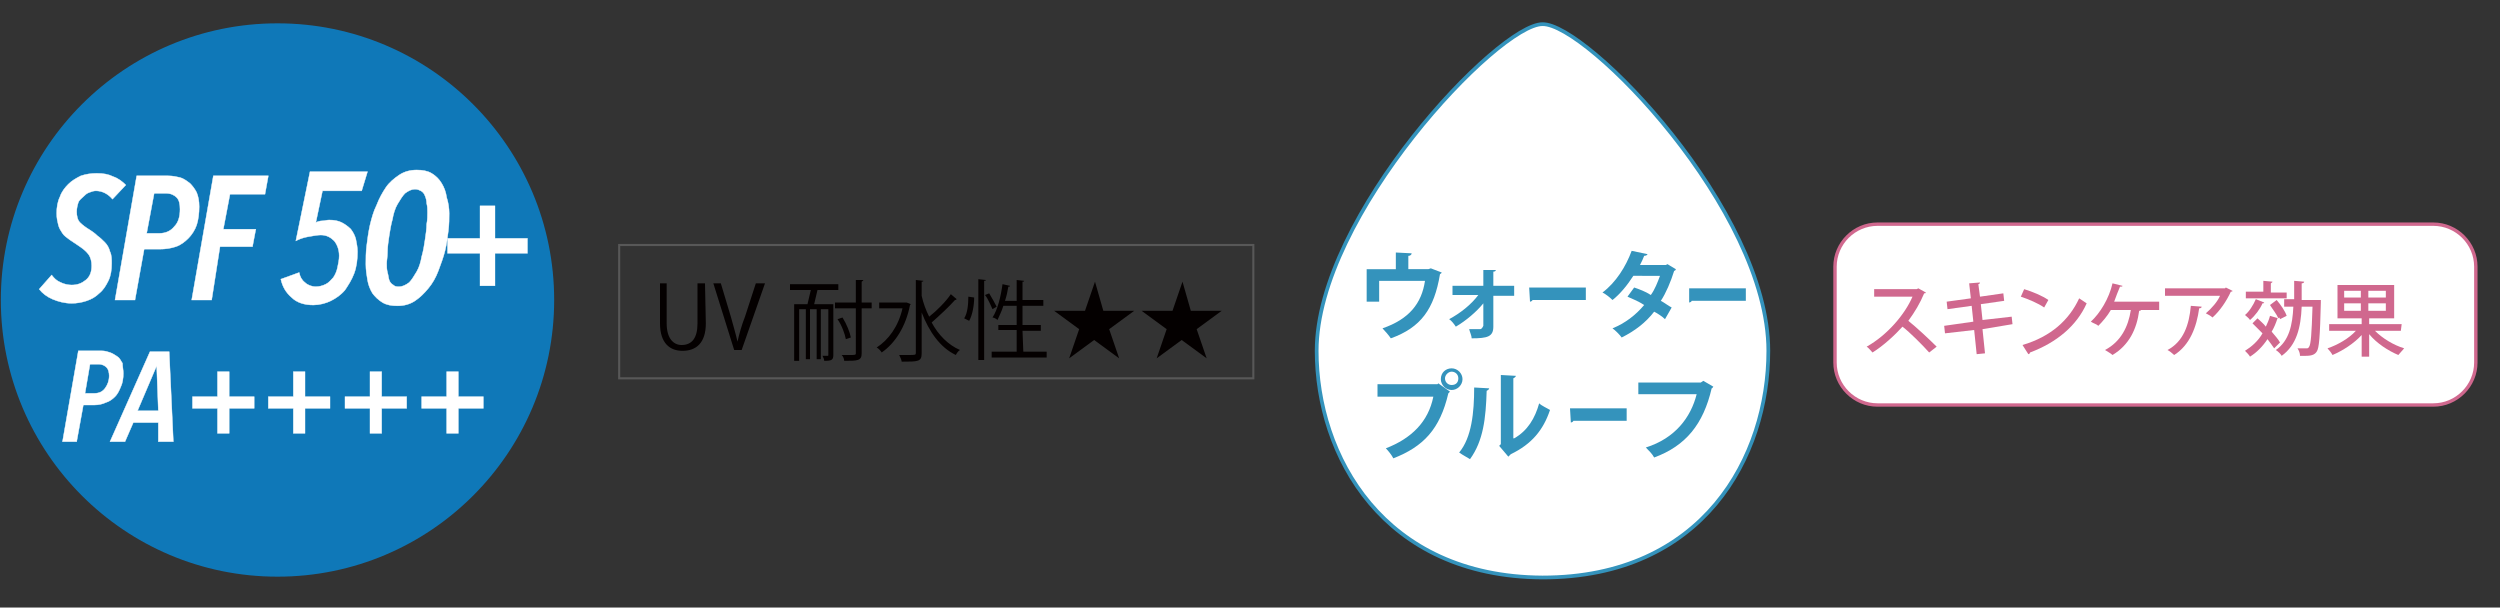 <?xml version="1.0" encoding="utf-8"?>
<!-- Generator: Adobe Illustrator 28.3.0, SVG Export Plug-In . SVG Version: 6.00 Build 0)  -->
<svg version="1.1" id="レイヤー_1" xmlns="http://www.w3.org/2000/svg" xmlns:xlink="http://www.w3.org/1999/xlink" x="0px"
	 y="0px" viewBox="0 0 300 72.9" style="enable-background:new 0 0 300 72.9;" xml:space="preserve">
<rect x="0" y="0" width="300" height="72.9" fill="#333333" stroke="none"/>
<style type="text/css">
	.st0{fill:#FFFFFF;}
	.st1{fill:none;stroke:#D0688E;stroke-width:0.408;stroke-miterlimit:10;}
	.st2{enable-background:new    ;}
	.st3{fill:#D0688E;}
	.st4{fill:#FFFFFF;stroke:#3493BC;stroke-width:0.446;stroke-miterlimit:10;}
	.st5{fill:#3493BC;}
	.st6{fill:#0F78B8;}
	.st7{fill:none;stroke:#FFFFFF;stroke-width:4.750000e-02;stroke-miterlimit:9.5;}
	.st8{fill:none;stroke:#FFFFFF;stroke-width:5.000000e-02;stroke-miterlimit:10;}
	.st9{fill:none;stroke:#FFFFFF;stroke-width:4.000000e-02;stroke-miterlimit:8;}
	.st10{fill:#040000;}
	.st11{fill:none;stroke:#585858;stroke-width:0.25;stroke-miterlimit:10;}
</style>
<g>
	<g>
		<path class="st0" d="M297.1,43.5c0,2.8-2.3,5.1-5.1,5.1h-66.7c-2.8,0-5.1-2.3-5.1-5.1V32c0-2.8,2.3-5.1,5.1-5.1H292
			c2.8,0,5.1,2.3,5.1,5.1V43.5z"/>
		<path class="st1" d="M297.1,43.5c0,2.8-2.3,5.1-5.1,5.1h-66.7c-2.8,0-5.1-2.3-5.1-5.1V32c0-2.8,2.3-5.1,5.1-5.1H292
			c2.8,0,5.1,2.3,5.1,5.1V43.5z"/>
	</g>
	<g class="st2">
		<path class="st3" d="M231.1,35.1c0,0.1-0.1,0.1-0.2,0.1c-0.5,1.2-1.1,2.2-1.9,3.3c1,0.8,2.5,2.2,3.4,3.1l-0.9,0.7
			c-0.8-0.9-2.3-2.4-3.2-3.1c-0.9,1-2.3,2.3-3.6,3.1c-0.2-0.2-0.5-0.6-0.7-0.7c2.5-1.4,4.6-3.9,5.5-6h-4.6v-0.9h5.1l0.2-0.1
			L231.1,35.1z"/>
		<path class="st3" d="M237.9,39.5l0.3,2.9l-1,0.1l-0.3-2.9l-3.5,0.4l-0.1-0.9l3.5-0.5l-0.2-1.9l-2.9,0.4l-0.1-0.9l2.9-0.4l-0.2-1.8
			l1.3-0.1c0,0.1-0.1,0.2-0.2,0.2l0.2,1.5l2.8-0.4l0.1,0.9l-2.8,0.4l0.2,1.9l3.5-0.4l0.1,0.9L237.9,39.5z"/>
		<path class="st3" d="M242.9,34.7c1,0.3,2.2,0.8,2.9,1.3l-0.5,0.9c-0.7-0.5-1.9-1-2.8-1.3L242.9,34.7z M242.7,41.4
			c3.4-1,5.6-3,6.8-5.6c0.3,0.2,0.6,0.4,0.9,0.6c-1.2,2.7-3.6,4.7-6.8,5.9c0,0.1-0.1,0.2-0.2,0.2L242.7,41.4z"/>
		<path class="st3" d="M259.1,36.2v1h-2.2c0,0.1-0.1,0.1-0.2,0.1c-0.3,2.2-1.2,4.1-3.2,5.3c-0.2-0.2-0.6-0.4-0.9-0.6
			c1.9-1,2.8-2.8,3.1-4.8h-2.4c-0.4,0.7-1,1.4-1.5,1.9c-0.2-0.2-0.6-0.3-0.9-0.5c1.1-1,2.2-2.8,2.6-4.6l1.2,0.3
			c0,0.1-0.1,0.1-0.3,0.1c-0.2,0.5-0.5,1.2-0.7,1.8C253.7,36.2,259.1,36.2,259.1,36.2z"/>
		<path class="st3" d="M267.9,34.9c0,0.1-0.1,0.1-0.2,0.1c-0.5,1.1-1.3,2.3-2.2,3.1c-0.2-0.2-0.6-0.4-0.8-0.5
			c0.7-0.6,1.4-1.4,1.7-2.1h-6.6v-0.9h7.2l0.1-0.1L267.9,34.9z M264.2,36.8c0,0.1-0.1,0.2-0.3,0.2c-0.3,2.2-1.1,4.4-3,5.6
			c-0.2-0.2-0.6-0.5-0.8-0.6c1.9-1,2.6-3,2.8-5.3L264.2,36.8z"/>
	</g>
	<g class="st2">
		<path class="st3" d="M271.7,36.3c0,0.1-0.1,0.1-0.2,0.1c-0.3,0.7-0.9,1.5-1.5,2c-0.1-0.2-0.4-0.4-0.6-0.6c0.5-0.4,1-1.2,1.3-1.9
			L271.7,36.3z M273.2,36c0.5,0.6,1,1.3,1.2,1.9l-0.8,0.4c0-0.1-0.1-0.2-0.1-0.2s-0.1,0.1-0.2,0.1c-0.2,0.6-0.4,1.1-0.7,1.6
			c0.4,0.5,0.8,0.9,1,1.3c-0.3,0.3-0.5,0.5-0.7,0.7c-0.2-0.3-0.5-0.7-0.8-1.1c-0.6,0.9-1.3,1.6-2.1,2.1c-0.1-0.2-0.4-0.5-0.6-0.7
			c0.8-0.5,1.6-1.2,2.1-2.1c-0.4-0.4-0.8-0.8-1.2-1.2l0.6-0.6c0.3,0.3,0.7,0.6,1,1c0.2-0.4,0.4-0.9,0.5-1.3l1,0.3
			c-0.2-0.5-0.7-1.1-1-1.6L273.2,36z M274.4,35v0.8h-4.9V35h2.1v-1.3l1.1,0.1c0,0.1-0.1,0.1-0.2,0.2v1.1h1.9V35z M278,36h0.5
			c0,0.1,0,0.2,0,0.3c-0.1,4.1-0.2,5.5-0.5,5.9c-0.2,0.3-0.5,0.5-1.3,0.5c-0.2,0-0.5,0-0.7,0c0-0.3-0.1-0.6-0.3-0.9
			c0.5,0,0.9,0,1.1,0c0.1,0,0.2,0,0.3-0.2c0.2-0.3,0.3-1.5,0.4-4.8h-1.3c-0.1,2.5-0.6,4.6-2.4,5.9c-0.1-0.2-0.4-0.5-0.7-0.7
			c1.6-1.1,2-3,2.1-5.2h-1.1v-0.9h1.2c0-0.7,0-1.5,0-2.2l1.2,0.1c0,0.1-0.1,0.2-0.3,0.2c0,0.7,0,1.3,0,2h1.5H278z"/>
		<path class="st3" d="M288.1,39.7H285c0.9,0.9,2.2,1.7,3.5,2.1c-0.2,0.2-0.5,0.6-0.7,0.8c-1.2-0.5-2.6-1.4-3.5-2.5v2.7h-0.9v-2.6
			c-0.9,1-2.3,1.9-3.5,2.4c-0.1-0.2-0.4-0.6-0.6-0.8c1.2-0.4,2.6-1.2,3.4-2.1h-3.2v-0.8h3.9v-0.7h-2.9v-4h6.8v4h-3v0.7h3.9
			L288.1,39.7L288.1,39.7z M281.3,34.9v0.8h2v-0.8H281.3z M281.3,37.3h2v-0.9h-2V37.3z M286.3,35.7v-0.8h-2.1v0.8H286.3z
			 M286.3,37.3v-0.9h-2.1v0.9H286.3z"/>
	</g>
</g>
<g>
	<path class="st4" d="M212.2,42.1c0,12.7-7.8,27.2-27.1,27.2C166,69.2,158,54.7,158,42.1c0-16.2,21.8-39.2,27.1-39.2
		C190.4,2.8,212.2,25.2,212.2,42.1z"/>
	<g class="st2">
		<path class="st5" d="M167.5,30.3l1.9,0.1c0,0.1-0.1,0.3-0.4,0.3v1.6h2.4l0.3-0.1l1.3,0.5c0,0.1-0.1,0.1-0.2,0.2
			c-0.7,4.2-2.3,6.4-5.9,7.7c-0.2-0.3-0.7-0.9-1-1.2c3.2-1.1,4.7-3,5.1-5.7h-5.5v2.5H164v-3.9h3.5V30.3z"/>
		<path class="st5" d="M181.7,35.5h-2.5v3.7c0,1.2-0.7,1.4-2.6,1.4c0-0.3-0.2-0.7-0.3-1.1h1.3c0.2,0,0.3-0.2,0.4-0.4v-2.7
			c-0.8,1-2.1,2.1-3.3,2.8c-0.2-0.3-0.5-0.7-0.8-0.9c1.3-0.7,2.6-1.7,3.5-2.9h-3.1v-1.1h3.7v-1.9h1.5c0,0.1-0.1,0.2-0.3,0.2v1.7h2.5
			L181.7,35.5L181.7,35.5z"/>
	</g>
	<g class="st2">
		<path class="st5" d="M183.5,34.5h6.8V36h-6.4c0,0.1-0.2,0.2-0.3,0.2L183.5,34.5z"/>
	</g>
	<g class="st2">
		<path class="st5" d="M201.1,32.3c0,0.1-0.1,0.2-0.2,0.2c-0.4,1.3-1,2.7-1.6,3.6c0.4,0.2,0.9,0.6,1.3,0.8l-0.8,1.4
			c-0.3-0.3-0.9-0.7-1.3-0.9c-1,1.3-2.3,2.3-3.9,3.1c-0.2-0.3-0.8-0.9-1.1-1.1c1.5-0.6,2.8-1.6,3.8-2.8c-0.6-0.4-1.3-0.7-2-1
			l0.8-1.1c0.6,0.2,1.4,0.5,2,0.9c0.5-0.7,0.8-1.5,1.1-2.3H196c-0.7,1.1-1.6,2.2-2.5,2.9c-0.3-0.3-0.8-0.7-1.2-0.9
			c1.6-1.2,2.8-3.1,3.5-5l1.9,0.4c0,0.1-0.2,0.2-0.4,0.2c-0.1,0.3-0.3,0.7-0.5,1.1h3.1l0.2-0.1L201.1,32.3z"/>
	</g>
	<g class="st2">
		<path class="st5" d="M202.7,34.6h6.8v1.5H203c0,0.1-0.2,0.2-0.3,0.2V34.6z"/>
	</g>
	<g class="st2">
		<path class="st5" d="M165.3,46.1h7.2l0.1-0.1l1.4,1c-0.1,0.1-0.1,0.1-0.2,0.2c-1,4.3-3,6.4-6.6,7.8c-0.2-0.4-0.6-0.9-0.9-1.2
			c3.1-1.2,5.1-3.2,5.7-6.2h-6.7V46.1z M174.2,44.2c0.7,0,1.3,0.6,1.3,1.3s-0.6,1.3-1.3,1.3s-1.3-0.6-1.3-1.3
			C172.9,44.7,173.5,44.2,174.2,44.2z M175,45.4c0-0.5-0.4-0.8-0.8-0.8c-0.4,0-0.8,0.4-0.8,0.8c0,0.5,0.4,0.8,0.8,0.8
			C174.7,46.2,175,45.9,175,45.4z"/>
		<path class="st5" d="M178.7,46.6c0,0.1-0.1,0.2-0.3,0.3c-0.1,3.3-0.4,6-2,8.2c-0.3-0.2-0.9-0.5-1.3-0.8c1.5-1.8,1.8-4.8,1.8-7.8
			L178.7,46.6z M181.7,52.6c1.6-0.9,2.5-2.4,3-4.2c0.3,0.3,1,0.6,1.3,0.8c-0.8,2.4-2.2,4.1-4.7,5.3c-0.1,0.1-0.2,0.2-0.3,0.3
			l-1.1-1.3l0.2-0.2V45l1.8,0.1c0,0.1-0.1,0.2-0.3,0.3v7.2H181.7z"/>
	</g>
	<g class="st2">
		<path class="st5" d="M188.4,49h6.8v1.5h-6.4c0,0.1-0.2,0.2-0.3,0.2L188.4,49z"/>
	</g>
	<g class="st2">
		<path class="st5" d="M205.6,46.4c-0.1,0.1-0.1,0.2-0.2,0.2c-1,4.3-3.1,6.9-6.9,8.3c-0.2-0.4-0.7-0.9-1-1.2
			c3.5-1.1,5.4-3.6,6.1-6.4h-7v-1.4h7.5l0.3-0.2L205.6,46.4z"/>
	</g>
</g>
<g>
	<circle class="st6" cx="33.3" cy="36" r="33.2"/>
	<g>
		<g class="st2">
			<path class="st0" d="M13.5,23.9c-0.5-0.6-1.2-1-2-1c-0.3,0-0.5,0.1-0.8,0.2s-0.5,0.3-0.7,0.5S9.5,24,9.4,24.3S9.2,25,9.2,25.4
				c0,0.5,0.1,1,0.4,1.3c0.3,0.3,0.7,0.6,1.2,0.9c0.3,0.2,0.6,0.4,0.9,0.7c0.3,0.2,0.6,0.5,0.9,0.8c0.3,0.3,0.5,0.7,0.6,1.1
				c0.2,0.4,0.2,0.9,0.2,1.4c0,0.8-0.1,1.5-0.4,2.1s-0.6,1.1-1.1,1.5c-0.4,0.4-0.9,0.7-1.5,0.9s-1.2,0.3-1.8,0.3
				c-0.8,0-1.6-0.2-2.3-0.5s-1.2-0.7-1.6-1.2L6.2,33c0.3,0.4,0.6,0.7,1.1,0.9c0.4,0.2,0.9,0.3,1.3,0.3c0.7,0,1.2-0.2,1.7-0.6
				s0.7-1,0.7-1.7c0-0.5-0.1-1-0.4-1.4c-0.3-0.4-0.7-0.7-1.3-1.1C9,29.2,8.7,29,8.4,28.8C8,28.5,7.7,28.3,7.5,28S7.1,27.4,7,27
				s-0.2-0.8-0.2-1.4c0-0.7,0.1-1.4,0.4-2c0.2-0.6,0.6-1.1,1-1.5s0.9-0.7,1.5-1c0.6-0.2,1.2-0.3,1.9-0.3c0.8,0,1.4,0.1,2,0.4
				c0.6,0.2,1.1,0.6,1.5,1L13.5,23.9z"/>
			<path class="st0" d="M23.9,24.8c0,0.8-0.1,1.6-0.3,2.2c-0.2,0.6-0.6,1.2-1,1.6s-0.9,0.8-1.5,1s-1.2,0.3-2,0.3h-1.8L16.2,36h-2.4
				l2.6-14.9h3.8c0.5,0,1,0.1,1.4,0.2s0.8,0.4,1.2,0.7c0.3,0.3,0.6,0.7,0.8,1.1C23.8,23.6,23.9,24.1,23.9,24.8z M21.6,25.1
				c0-0.6-0.1-1.1-0.4-1.4s-0.7-0.5-1.3-0.5h-1.4L17.6,28h1.5c0.8,0,1.4-0.3,1.8-0.8C21.4,26.7,21.6,26,21.6,25.1z"/>
			<path class="st0" d="M31.8,23.3h-4.2l-0.8,4.2h3.9l-0.4,2.1h-3.9l-1,6.4H23l2.6-14.9h6.6L31.8,23.3z"/>
		</g>
		<g class="st2">
			<path class="st7" d="M13.5,23.9c-0.5-0.6-1.2-1-2-1c-0.3,0-0.5,0.1-0.8,0.2s-0.5,0.3-0.7,0.5S9.5,24,9.4,24.3S9.2,25,9.2,25.4
				c0,0.5,0.1,1,0.4,1.3c0.3,0.3,0.7,0.6,1.2,0.9c0.3,0.2,0.6,0.4,0.9,0.7c0.3,0.2,0.6,0.5,0.9,0.8c0.3,0.3,0.5,0.7,0.6,1.1
				c0.2,0.4,0.2,0.9,0.2,1.4c0,0.8-0.1,1.5-0.4,2.1s-0.6,1.1-1.1,1.5c-0.4,0.4-0.9,0.7-1.5,0.9s-1.2,0.3-1.8,0.3
				c-0.8,0-1.6-0.2-2.3-0.5s-1.2-0.7-1.6-1.2L6.2,33c0.3,0.4,0.6,0.7,1.1,0.9c0.4,0.2,0.9,0.3,1.3,0.3c0.7,0,1.2-0.2,1.7-0.6
				s0.7-1,0.7-1.7c0-0.5-0.1-1-0.4-1.4c-0.3-0.4-0.7-0.7-1.3-1.1C9,29.2,8.7,29,8.4,28.8C8,28.5,7.7,28.3,7.5,28S7.1,27.4,7,27
				s-0.2-0.8-0.2-1.4c0-0.7,0.1-1.4,0.4-2c0.2-0.6,0.6-1.1,1-1.5s0.9-0.7,1.5-1c0.6-0.2,1.2-0.3,1.9-0.3c0.8,0,1.4,0.1,2,0.4
				c0.6,0.2,1.1,0.6,1.5,1L13.5,23.9z"/>
			<path class="st7" d="M23.9,24.8c0,0.8-0.1,1.6-0.3,2.2c-0.2,0.6-0.6,1.2-1,1.6s-0.9,0.8-1.5,1s-1.2,0.3-2,0.3h-1.8L16.2,36h-2.4
				l2.6-14.9h3.8c0.5,0,1,0.1,1.4,0.2s0.8,0.4,1.2,0.7c0.3,0.3,0.6,0.7,0.8,1.1C23.8,23.6,23.9,24.1,23.9,24.8z M21.6,25.1
				c0-0.6-0.1-1.1-0.4-1.4s-0.7-0.5-1.3-0.5h-1.4L17.6,28h1.5c0.8,0,1.4-0.3,1.8-0.8C21.4,26.7,21.6,26,21.6,25.1z"/>
			<path class="st7" d="M31.8,23.3h-4.2l-0.8,4.2h3.9l-0.4,2.1h-3.9l-1,6.4H23l2.6-14.9h6.6L31.8,23.3z"/>
		</g>
		<g class="st2">
			<path class="st0" d="M43.4,22.9h-4.7l-0.8,3.8c0.2-0.1,0.5-0.2,0.8-0.2s0.5-0.1,0.8-0.1c0.6,0,1.1,0.1,1.5,0.3
				c0.4,0.2,0.8,0.5,1.1,0.8c0.3,0.4,0.5,0.8,0.6,1.2c0.1,0.5,0.2,1,0.2,1.5c0,0.9-0.1,1.8-0.4,2.6s-0.7,1.4-1.1,2
				c-0.5,0.6-1.1,1-1.7,1.3s-1.4,0.5-2.1,0.5c-1.1,0-2-0.3-2.6-0.9c-0.7-0.6-1.1-1.3-1.3-2.2l2.2-0.8c0.1,0.5,0.3,0.9,0.7,1.2
				c0.3,0.3,0.8,0.5,1.3,0.5c0.4,0,0.8-0.1,1.2-0.3s0.6-0.5,0.9-0.8c0.2-0.3,0.4-0.7,0.5-1.2s0.2-0.9,0.2-1.4c0-0.7-0.2-1.3-0.6-1.8
				c-0.4-0.4-0.9-0.7-1.6-0.7c-0.4,0-0.9,0.1-1.5,0.2s-1.1,0.3-1.5,0.5l1.7-8.3h6.9L43.4,22.9z"/>
			<path class="st0" d="M53.9,25.6c0,0.6,0,1.3-0.1,2.1c-0.1,0.8-0.2,1.6-0.4,2.4s-0.5,1.6-0.8,2.4s-0.7,1.5-1.2,2.1s-1,1.1-1.6,1.5
				s-1.3,0.6-2.1,0.6c-0.7,0-1.3-0.1-1.8-0.4c-0.5-0.3-0.9-0.7-1.2-1.1c-0.3-0.5-0.5-1-0.6-1.6s-0.2-1.2-0.2-1.9
				c0-0.7,0-1.4,0.1-2.2c0.1-0.8,0.2-1.6,0.4-2.5c0.2-0.8,0.4-1.6,0.8-2.4c0.3-0.8,0.7-1.5,1.1-2.1c0.4-0.6,1-1.1,1.6-1.5
				s1.3-0.6,2.1-0.6c0.7,0,1.3,0.1,1.8,0.4s0.9,0.7,1.2,1.2s0.5,1,0.6,1.7C53.8,24.3,53.9,25,53.9,25.6z M51.3,25.5
				c0-0.4,0-0.7-0.1-1.1c0-0.3-0.1-0.7-0.2-0.9c-0.1-0.3-0.3-0.5-0.5-0.6s-0.4-0.2-0.7-0.2c-0.4,0-0.8,0.2-1.2,0.5
				c-0.3,0.3-0.6,0.8-0.9,1.3c-0.3,0.5-0.5,1.2-0.6,1.8c-0.2,0.7-0.3,1.4-0.4,2c-0.1,0.7-0.2,1.3-0.2,1.9s-0.1,1.1-0.1,1.4
				c0,0.4,0,0.7,0.1,1.1c0.1,0.3,0.1,0.6,0.2,0.9c0.1,0.3,0.3,0.5,0.5,0.6c0.2,0.2,0.4,0.2,0.7,0.2c0.4,0,0.8-0.2,1.2-0.5
				c0.3-0.3,0.6-0.8,0.9-1.3s0.5-1.2,0.6-1.8c0.2-0.7,0.3-1.3,0.4-2c0.1-0.7,0.2-1.3,0.2-1.9C51.3,26.4,51.3,25.9,51.3,25.5z"/>
		</g>
		<g class="st2">
			<path class="st8" d="M43.4,22.9h-4.7l-0.8,3.8c0.2-0.1,0.5-0.2,0.8-0.2s0.5-0.1,0.8-0.1c0.6,0,1.1,0.1,1.5,0.3
				c0.4,0.2,0.8,0.5,1.1,0.8c0.3,0.4,0.5,0.8,0.6,1.2c0.1,0.5,0.2,1,0.2,1.5c0,0.9-0.1,1.8-0.4,2.6s-0.7,1.4-1.1,2
				c-0.5,0.6-1.1,1-1.7,1.3s-1.4,0.5-2.1,0.5c-1.1,0-2-0.3-2.6-0.9c-0.7-0.6-1.1-1.3-1.3-2.2l2.2-0.8c0.1,0.5,0.3,0.9,0.7,1.2
				c0.3,0.3,0.8,0.5,1.3,0.5c0.4,0,0.8-0.1,1.2-0.3s0.6-0.5,0.9-0.8c0.2-0.3,0.4-0.7,0.5-1.2s0.2-0.9,0.2-1.4c0-0.7-0.2-1.3-0.6-1.8
				c-0.4-0.4-0.9-0.7-1.6-0.7c-0.4,0-0.9,0.1-1.5,0.2s-1.1,0.3-1.5,0.5l1.7-8.3h6.9L43.4,22.9z"/>
			<path class="st8" d="M53.9,25.6c0,0.6,0,1.3-0.1,2.1c-0.1,0.8-0.2,1.6-0.4,2.4s-0.5,1.6-0.8,2.4s-0.7,1.5-1.2,2.1s-1,1.1-1.6,1.5
				s-1.3,0.6-2.1,0.6c-0.7,0-1.3-0.1-1.8-0.4c-0.5-0.3-0.9-0.7-1.2-1.1c-0.3-0.5-0.5-1-0.6-1.6s-0.2-1.2-0.2-1.9
				c0-0.7,0-1.4,0.1-2.2c0.1-0.8,0.2-1.6,0.4-2.5c0.2-0.8,0.4-1.6,0.8-2.4c0.3-0.8,0.7-1.5,1.1-2.1c0.4-0.6,1-1.1,1.6-1.5
				s1.3-0.6,2.1-0.6c0.7,0,1.3,0.1,1.8,0.4s0.9,0.7,1.2,1.2s0.5,1,0.6,1.7C53.8,24.3,53.9,25,53.9,25.6z M51.3,25.5
				c0-0.4,0-0.7-0.1-1.1c0-0.3-0.1-0.7-0.2-0.9c-0.1-0.3-0.3-0.5-0.5-0.6s-0.4-0.2-0.7-0.2c-0.4,0-0.8,0.2-1.2,0.5
				c-0.3,0.3-0.6,0.8-0.9,1.3c-0.3,0.5-0.5,1.2-0.6,1.8c-0.2,0.7-0.3,1.4-0.4,2c-0.1,0.7-0.2,1.3-0.2,1.9s-0.1,1.1-0.1,1.4
				c0,0.4,0,0.7,0.1,1.1c0.1,0.3,0.1,0.6,0.2,0.9c0.1,0.3,0.3,0.5,0.5,0.6c0.2,0.2,0.4,0.2,0.7,0.2c0.4,0,0.8-0.2,1.2-0.5
				c0.3-0.3,0.6-0.8,0.9-1.3s0.5-1.2,0.6-1.8c0.2-0.7,0.3-1.3,0.4-2c0.1-0.7,0.2-1.3,0.2-1.9C51.3,26.4,51.3,25.9,51.3,25.5z"/>
		</g>
		<g class="st2">
			<path class="st0" d="M57.6,28.6v-3.9h1.8v3.9h3.9v1.8h-3.9v3.9h-1.8v-3.9h-3.9v-1.8H57.6z"/>
		</g>
		<g class="st2">
			<path class="st9" d="M57.6,28.6v-3.9h1.8v3.9h3.9v1.8h-3.9v3.9h-1.8v-3.9h-3.9v-1.8H57.6z"/>
		</g>
	</g>
	<g>
		<g class="st2">
			<path class="st0" d="M14.8,44.8c0,0.6-0.1,1.2-0.3,1.6c-0.2,0.5-0.4,0.9-0.7,1.2s-0.7,0.6-1.1,0.7c-0.4,0.2-0.9,0.3-1.4,0.3H10
				L9.2,53H7.5l1.9-10.9h2.8c0.4,0,0.7,0.1,1,0.2c0.3,0.1,0.6,0.3,0.9,0.5s0.4,0.5,0.6,0.8C14.7,44,14.8,44.4,14.8,44.8z M13.1,45.1
				c0-0.4-0.1-0.8-0.3-1s-0.5-0.4-1-0.4h-1l-0.6,3.5h1.1c0.6,0,1-0.2,1.3-0.6C12.9,46.2,13.1,45.7,13.1,45.1z"/>
			<path class="st0" d="M19,53v-2.3h-3L15,53h-1.8L18,42.2h2.3L20.8,53H19z M18.8,43.9L18.8,43.9l-2.3,5.4H19L18.8,43.9z"/>
		</g>
		<g class="st2">
			<path class="st8" d="M14.8,44.8c0,0.6-0.1,1.2-0.3,1.6c-0.2,0.5-0.4,0.9-0.7,1.2s-0.7,0.6-1.1,0.7c-0.4,0.2-0.9,0.3-1.4,0.3H10
				L9.2,53H7.5l1.9-10.9h2.8c0.4,0,0.7,0.1,1,0.2c0.3,0.1,0.6,0.3,0.9,0.5s0.4,0.5,0.6,0.8C14.7,44,14.8,44.4,14.8,44.8z M13.1,45.1
				c0-0.4-0.1-0.8-0.3-1s-0.5-0.4-1-0.4h-1l-0.6,3.5h1.1c0.6,0,1-0.2,1.3-0.6C12.9,46.2,13.1,45.7,13.1,45.1z"/>
			<path class="st8" d="M19,53v-2.3h-3L15,53h-1.8L18,42.2h2.3L20.8,53H19z M18.8,43.9L18.8,43.9l-2.3,5.4H19L18.8,43.9z"/>
		</g>
		<g class="st2">
			<path class="st0" d="M26.1,47.6v-3h1.4v3h3V49h-3v3h-1.4v-3h-3v-1.4H26.1z"/>
			<path class="st0" d="M35.2,47.6v-3h1.4v3h3V49h-3v3h-1.4v-3h-3v-1.4H35.2z"/>
			<path class="st0" d="M44.4,47.6v-3h1.4v3h3V49h-3v3h-1.4v-3h-3v-1.4H44.4z"/>
			<path class="st0" d="M53.6,47.6v-3H55v3h3V49h-3v3h-1.4v-3h-3v-1.4H53.6z"/>
		</g>
		<g class="st2">
			<path class="st8" d="M26.1,47.6v-3h1.4v3h3V49h-3v3h-1.4v-3h-3v-1.4H26.1z"/>
			<path class="st8" d="M35.2,47.6v-3h1.4v3h3V49h-3v3h-1.4v-3h-3v-1.4H35.2z"/>
			<path class="st8" d="M44.4,47.6v-3h1.4v3h3V49h-3v3h-1.4v-3h-3v-1.4H44.4z"/>
			<path class="st8" d="M53.6,47.6v-3H55v3h3V49h-3v3h-1.4v-3h-3v-1.4H53.6z"/>
		</g>
	</g>
</g>
<g>
	<g class="st2">
		<path class="st10" d="M84.7,38.8c0,2.4-1.2,3.3-2.8,3.3c-1.5,0-2.7-0.9-2.7-3.3V34H80v4.8c0,1.8,0.8,2.6,1.8,2.6
			c1.2,0,1.9-0.8,1.9-2.6V34h0.9L84.7,38.8L84.7,38.8z"/>
	</g>
	<g class="st2">
		<path class="st10" d="M91.8,34L89,42h-0.9l-2.5-8h0.9l1.2,4c0.3,1.1,0.6,2.1,0.8,3l0,0c0.2-0.9,0.5-2,0.9-3l1.3-4H91.8z"/>
	</g>
	<g class="st2">
		<path class="st10" d="M100,36.5v6.1c0,0.6-0.2,0.7-1.1,0.7c0-0.2-0.1-0.4-0.2-0.6c0.3,0,0.5,0,0.6,0s0.1,0,0.1-0.1v-5.5h-0.9v6H98
			v-6h-0.8v6h-0.5v-6h-0.8v6.2h-0.6v-6.8h1.6c0.1-0.5,0.3-1.2,0.4-1.7h-2.5v-0.7h5.8v0.7h-2.5c-0.1,0.5-0.3,1.2-0.4,1.7
			C97.7,36.5,100,36.5,100,36.5z M104.6,36.3V37h-1.2v5.4c0,0.9-0.5,0.9-2.1,0.9c0-0.2-0.1-0.5-0.3-0.7c0.3,0,0.6,0,0.9,0
			c0.7,0,0.8,0,0.8-0.2V37h-2.5v-0.7h2.5v-2.7h0.9c0,0.1-0.1,0.1-0.2,0.2v2.5H104.6z M101.1,38.1c0.5,0.8,0.9,1.8,1,2.4l-0.6,0.2
			c-0.1-0.6-0.5-1.7-1-2.4L101.1,38.1z"/>
		<path class="st10" d="M108.8,36.3l0.5,0.2l-0.1,0.1c-0.5,2.6-1.8,4.6-3.4,5.7c-0.1-0.2-0.4-0.5-0.6-0.6c1.4-0.9,2.6-2.5,3.1-4.7
			h-2.8v-0.7h3.2H108.8z M110.6,35.5c0.2,0.9,0.5,1.7,0.9,2.5c0.9-0.7,2-1.8,2.6-2.7l0.7,0.6c-0.1,0.1-0.1,0.1-0.2,0.1
			c-0.7,0.8-1.9,1.9-2.8,2.7c0.8,1.5,2,2.7,3.4,3.3c-0.2,0.1-0.4,0.4-0.5,0.6c-1.9-0.9-3.2-2.8-4.1-5.1v4.9c0,1-0.4,1-2.4,1
			c0-0.2-0.2-0.6-0.3-0.8c0.4,0,0.8,0,1.1,0c0.9,0,0.9,0,0.9-0.3v-8.7l0.9,0.1c0,0.1-0.1,0.1-0.2,0.1V35.5z"/>
		<path class="st10" d="M116.9,35.7c0,0.9-0.2,2.1-0.6,2.8l-0.6-0.3c0.4-0.6,0.5-1.7,0.5-2.6L116.9,35.7z M117.4,33.5l0.9,0.1
			c0,0.1-0.1,0.1-0.2,0.1v9.5h-0.7C117.4,43.2,117.4,33.5,117.4,33.5z M118.7,35.2c0.3,0.5,0.7,1.2,0.9,1.6l-0.5,0.3
			c-0.2-0.4-0.5-1.2-0.9-1.7L118.7,35.2z M122.8,42.2h2.8v0.7H119v-0.7h3v-2.6h-2.2V39h2.2v-2.3h-1.6c-0.2,0.7-0.5,1.2-0.7,1.7
			c-0.1-0.1-0.4-0.3-0.6-0.3c0.6-0.9,1-2.5,1.2-4l0.9,0.2c0,0.1-0.1,0.1-0.2,0.1c-0.1,0.6-0.2,1.1-0.4,1.7h1.4v-2.5l0.9,0.1
			c0,0.1-0.1,0.1-0.2,0.1V36h2.5v0.7h-2.5V39h2.2v0.7h-2.2L122.8,42.2L122.8,42.2z"/>
		<path class="st10" d="M132.4,37.3h3.7l0,0l-3,2.2l1.2,3.5l0,0l-3-2.2l-3,2.2l0,0l1.2-3.5l-3-2.2l0,0h3.7l1.2-3.5l0,0L132.4,37.3z"
			/>
		<path class="st10" d="M142.9,37.3h3.7l0,0l-3,2.2l1.2,3.5l0,0l-3-2.2l-3,2.2l0,0l1.2-3.5l-3-2.2l0,0h3.7l1.2-3.5l0,0L142.9,37.3z"
			/>
	</g>
	<rect x="74.3" y="29.4" class="st11" width="76.1" height="16"/>
</g>
</svg>
